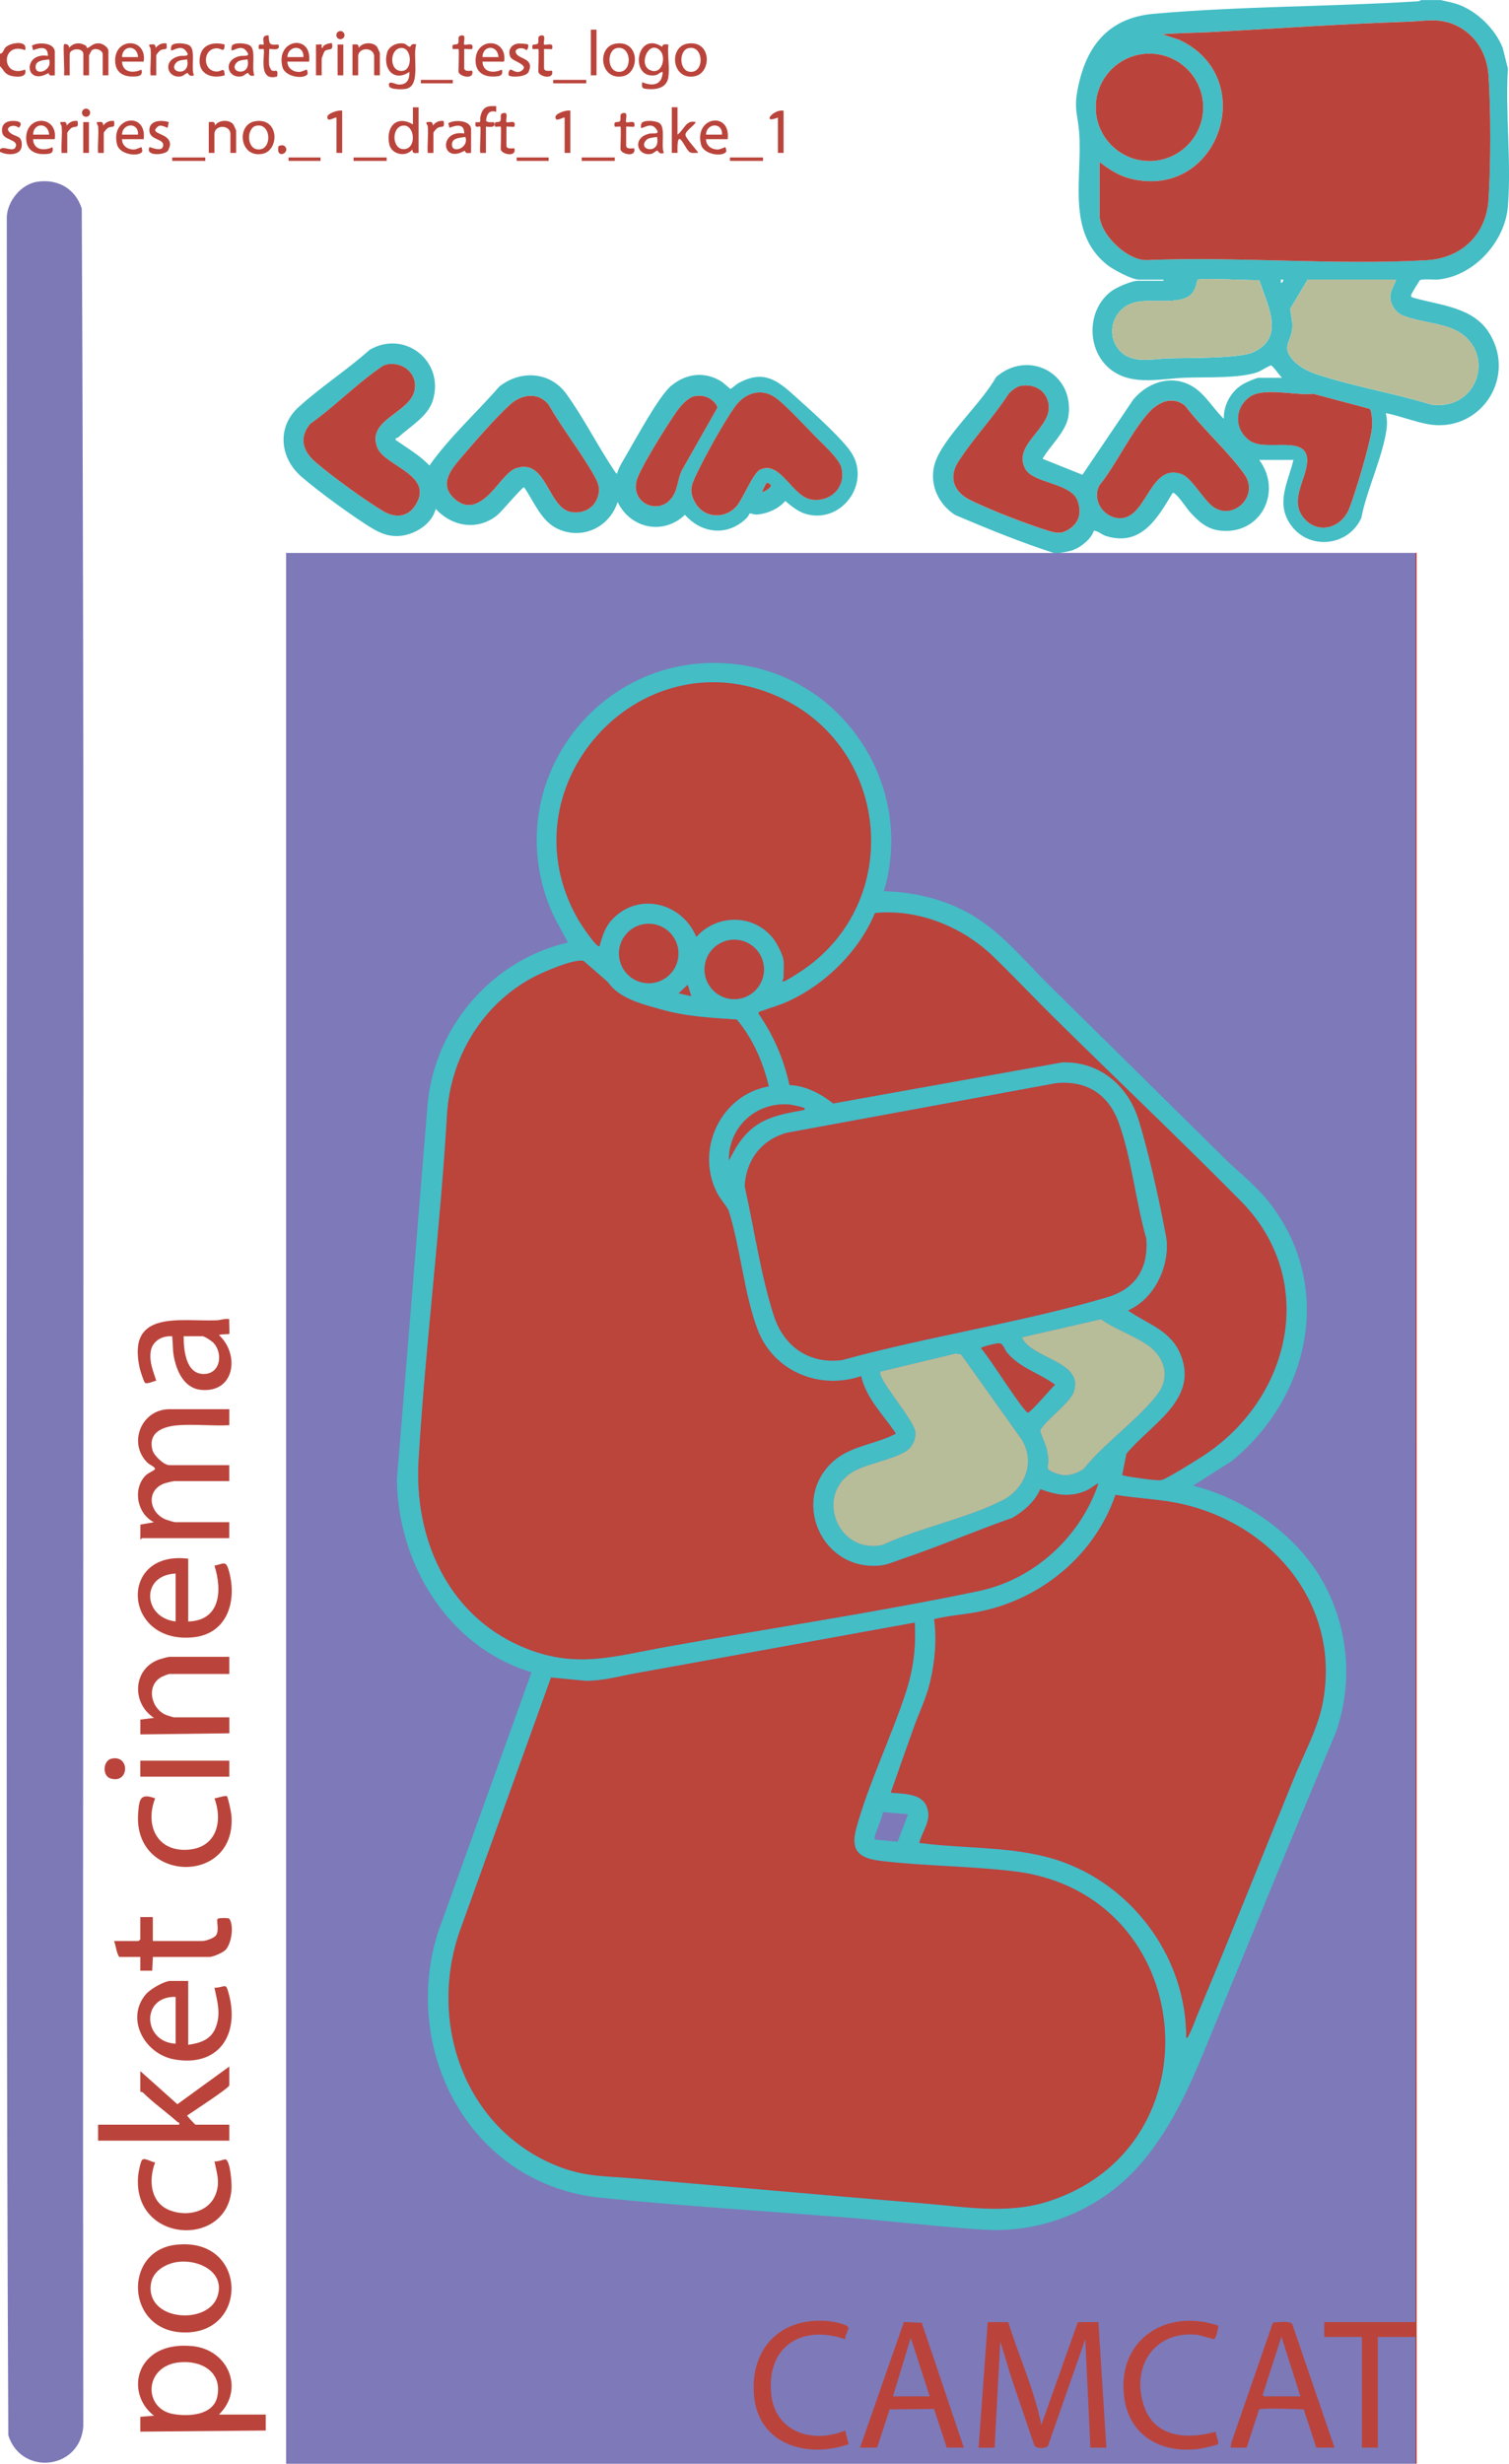 <?xml version="1.0" encoding="UTF-8"?>
<svg id="Layer_1" data-name="Layer 1" xmlns="http://www.w3.org/2000/svg" viewBox="0 0 453.67 740.63">
  <defs>
    <style>
      .cls-1 {
        fill: #b8bd99;
      }

      .cls-2 {
        fill: #7d78b6;
      }

      .cls-3 {
        fill: #44bdc5;
      }

      .cls-4 {
        fill: #7e79b9;
      }

      .cls-5 {
        fill: #ba443b;
      }

      .cls-6 {
        fill: #bb443b;
      }
    </style>
  </defs>
  <path class="cls-3" d="M433.1,0c1.79.47,3.57.73,5.32,1.36,5.7,2.04,11.17,7.41,13.36,13.05l1.55,6.17c-.81,13.46,1.09,28.19,0,41.5-.86,10.54-10.1,20.8-20.79,21.91-1.27.13-4.9-.23-5.62.21-.22.14-2.68,4.25-2.7,4.51-.05.5.17.55.55.73,8.32,2.42,18.37,2.78,23.22,11.08,7.98,13.65-3.5,29.97-19.02,26.91-4.06-.8-8.24-2.45-12.33-3.27.34,1.57.45,2.93.25,4.54-1.04,8.31-6.02,18.54-7.63,27.01-4.02,8.74-16.18,9.79-21.49,1.62-4.19-6.45-.47-12.56,1.1-19.1h-10.29c6.99,9.45.62,22.41-11.5,21.28-3.88-.36-6.39-2.46-8.91-5.15-1.52-1.63-3.22-4.47-4.79-5.84-.3-.26-.38-.44-.86-.33-4.59,7.67-9.43,16.14-19.97,12.93-1.37-.42-2.35-1.54-3.68-1.61-.81,2.46-3.7,4.81-6.1,5.74-1.46.57-2.77.65-4.2.96h-1.71c-10.05-3.24-19.95-7.28-29.73-11.44-5.84-3.76-8.4-10.96-5.31-17.45,3.6-7.56,13.35-16.38,17.67-24,9.56-8.34,23.49-1.23,21.74,11.62-.66,4.79-5.46,8.89-7.8,12.95l11.99,4.81,15.3-22.61c3.68-4.44,9.66-7.04,15.33-5.1s7.94,7.15,11.9,10.9c-.19-4.19,2.24-8.4,5.82-10.47.8-.47,3.92-1.87,4.64-1.87h7.03c-.69-.58-2.75-3.62-3.31-3.72-.35-.06-3,1.61-3.8,1.92-5.32,2.07-16.15,1.53-22.22,1.78-7.02.29-14.92,2.29-21.19-1.76-8.3-5.35-8.67-18.42-.74-24.29,1.55-1.15,6.04-3.09,7.89-3.09h7.72v-.34h-7.37c-2.15,0-7.81-3.04-9.59-4.47-12.4-9.93-7.31-26.27-8.4-39.96-.37-4.67-1.5-6.69-.6-11.9,2.28-13.26,8.97-22.35,23.06-23.58,26.43-2.32,53.2-2.1,79.58-3.76l.83-.36h5.83ZM330.57,48.7v15.95c0,5.71,8.52,14.05,14.62,13.5,27.49-1.09,56.3,1.6,83.64.06,10.56-.6,18.03-7.68,18.69-18.35s.69-26.41,0-37.07c-.42-6.46-3.69-12.2-9.61-15.09-5.08-2.48-9.3-1.37-14.59-1.19-19.57.65-39.11,2.01-58.64,3.09-5.08.28-10.19.26-15.25.69l5.03,1.65c24.53,11.35,11.92,48.39-14.64,41.73-3.46-.87-6.48-2.82-9.26-4.98ZM361.73,32.26c0-8.92-7.23-16.15-16.15-16.15s-16.15,7.23-16.15,16.15,7.23,16.15,16.15,16.15,16.15-7.23,16.15-16.15ZM360.1,84.07c-.49.32-.19,4.05-3.63,5.46-4.66,1.91-11.58,0-16.19,1.64-5.79,2.06-7.9,9.42-3.71,14.13,3.76,4.22,9.83,2.55,14.76,2.4,5.53-.17,21.35.1,25.56-1.88,9.69-4.57,4.02-14.22,1.72-21.63-2.41.15-17.54-.73-18.49-.11ZM385.77,84.03h-.68s0,1.03,0,1.03c.5-.12.79-.55.68-1.03ZM419.72,84.03h-26.58l-5.25,8.81c.26,1.97.75,3.72.62,5.76-.25,3.8-2.96,5.36-.48,8.72,2.11,2.85,5.11,4.29,8.37,5.35,10.94,3.54,22.88,5.56,33.93,8.94,15.18,2.03,20.12-18.24,5.09-23.27-4.13-1.38-9.71-1.9-13.65-3.5-2.11-.86-3.73-3.21-3.78-5.5-.05-2,1.22-3.5,1.72-5.3ZM306.81,116c-1.25.26-2.85,1.52-3.67,2.51-4.47,6.94-10.64,13.4-15.04,20.28-3,4.7-1.33,9.1,3.48,11.49,5.93,2.94,17,7.21,23.37,9.21,2.63.82,4.21,1.14,6.67-.54,3.02-2.07,3.55-5.19,2.33-8.46-2.01-5.41-13.4-5.12-15.75-9.62-4.18-7.99,10.25-12.89,6.5-21.24-1.36-3.03-4.75-4.25-7.89-3.61ZM411.76,122.86l-16.93-4.5c-5.09.63-14.78-2.02-18.97.84-4.75,3.25-4.75,10.08,0,13.33s17.84-2.34,17.12,6.54c-.41,5.05-4.94,10.93-1.52,15.93,3.99,5.83,11.71,4.19,14.22-2.2,1.9-4.83,6.08-18.83,6.76-23.76.17-1.26.18-5.32-.67-6.18ZM351.06,120.47c-1.7.25-3.87,1.63-5.05,2.83-5.58,5.68-10.3,16.2-15.5,22.57-2.39,4.72,1.68,10.21,6.74,9.84,7.64-.56,8.69-16.69,18.01-13.22,3.09,1.15,6.47,7.62,9.43,9.77,6.12,4.45,14.06-3.33,9.43-9.77-5.01-6.98-12.55-13.64-17.82-20.59-1.59-1.25-3.21-1.74-5.23-1.45Z"/>
  <path class="cls-5" d="M0,16.12c1.08-.05.95-1.32,1.88-2.07,1.56-1.26,6.55-2.05,5.66,1.03-7.29-2.78-7.32,8.62,0,5.83.83,2.49-2.67,2.33-4.4,1.83-1.81-.53-1.98-1.69-3.15-2.86v-3.77Z"/>
  <path class="cls-5" d="M0,44.93c.95-1.39,4.09,1.19,4.76-.91s-3.64-1.9-4.07-4.07c-.4-2.05.57-3.36,2.6-3.57,1.6-.17,4.09.15,2.36,2.03-1.49-1.38-4.63-.13-2.56,1.54,1.65,1.32,3.58.66,3.45,3.79s-4.44,3.01-6.55,1.88v-.69Z"/>
  <path class="cls-4" d="M318.57,166.18h106.99s0,531.75,0,531.75h-27.43v4.46h11.32v33.27h4.8v-33.27h11.32v37.73H86.41s0-573.93,0-573.93h339.5s0,574.27,0,574.27H86.06s0-574.27,0-574.27h230.79s1.71,0,1.71,0ZM265.76,267.85c9.34-31.39-11.94-64.33-44.45-68.2-39.62-4.72-70.15,33.43-56.71,71.13,1.62,4.56,3.95,8.28,6.18,12.51-22.67,5.2-39.88,25.06-42.17,48.19l-9.26,113.18c.26,25.45,15.46,50.42,40.47,57.97l-28.22,78.43c-11.12,35.97,10.19,75.54,48.97,79.49,25.34,2.58,51.05,4.08,76.47,6.17,12.87,1.06,25.92,2.63,38.75,3.43,19.03,1.18,37.3-7.1,49-21.98,9.6-12.21,14.48-24.97,20.28-39.05,12.13-29.45,24.13-58.97,36.52-88.32,5.47-15.44,3.79-32.51-4.53-46.58s-23.29-23.97-38.34-27.68l11.62-7.4c23.9-19.54,30.99-53.47,10.66-78.49-3.77-4.64-8.61-8.33-12.86-12.52-17.49-17.26-34.97-34.57-52.47-51.79-8.13-8-15.06-16.95-25.31-22.36-7.62-4.03-15.97-5.84-24.58-6.12ZM254.1,703.07c-.14-1.08.92-2.45.98-3.33.07-1.25-5.21-2.07-6.29-2.15-14.07-1.15-23.19,8.12-22.13,22.13,1.13,14.98,15.91,19.28,28.48,14.9l-1.04-4.11c-9.97,4.1-21.37.41-22.3-11.48-1.1-14.16,9.54-20.35,22.3-15.96ZM366.22,698.97c-14.89-5.03-29.57,3.37-28.41,20.01.89,12.8,10.98,18.72,23.06,16.98.74-.11,5.12-1.08,5.32-1.37.37-.51-.75-2.93-.67-3.73-8.27,2.33-18.22,1.91-21.51-7.46-4.12-11.73,2.76-22.96,15.83-21.66,1.03.1,4.9,1.37,5.16,1.3.62-.15,1.44-3.82,1.22-4.07ZM258.56,735.65h5.14l3.76-11.5,13.35-.12,3.81,11.62h5.14l-12.65-37.52-5.37-.23-13.19,37.75ZM303.13,697.93h-6.17l-2.74,37.73h4.8l1.72-31.89,3.42,11.15,6.79,19.96c.45,1.21,3.6,1.1,4.14.21l11.2-32.02,1.54,32.58h4.8l-2.4-37.73h-6.17l-10.97,30.87c-2.15-10.64-6.76-20.55-9.95-30.87ZM401.21,735.65l-12.72-37.18c-.74-1.02-4.51-.51-5.81-.38l-12.53,36.17-.15,1.39h4.8l3.73-11.46c.39-.55,11.77-.12,13.43-.05l3.76,11.5h5.49Z"/>
  <path class="cls-2" d="M11.23,54.62c6.23-.91,11.43,2.12,13.35,8.07,1.04,222.13.13,444.43.46,666.63-1.03,13.02-18.65,14.87-22.54,2.63-1.04-222.13-.13-444.43-.46-666.63.14-4.85,4.31-9.99,9.19-10.7Z"/>
  <path class="cls-3" d="M118.99,131.7c-.05.06-.13.74.21.71,3.34,2.34,7.13,4.53,9.9,7.52,6.07-8.6,14.03-15.72,20.93-23.66,6.29-5.13,15.3-4.67,20.2,2.07,5.2,7.14,9.62,16,14.65,23.42.14.2.45.71.63.57.57-1.98,1.77-3.81,2.81-5.59,2.83-4.81,9.82-17.8,13.49-20.81,4.5-3.69,9.98-4.39,15.01-1.31.71.44,2.63,2.27,2.81,2.27.22,0,1.82-1.44,2.34-1.72,7.01-3.83,11.06-1.44,16.18,3.15,4.81,4.31,13.38,11.88,17.16,16.8,7.11,9.24-1.77,22.41-12.88,19.4-2.35-.64-4.52-2.38-6.33-3.95-2.06,2.4-5.48,3.87-8.63,4.08-.71.05-1.79-.47-2.12-.28-.06.03-.39.83-.72,1.17-5.6,5.72-13.53,5.02-18.7-.81-6.54,6.23-16.38,4.13-20.24-3.84-2.49,7.7-10.81,11.56-18.24,7.95-4.84-2.35-6.97-8.23-9.89-12.41-.63,0-6.71,7.33-8.05,8.41-5.92,4.76-13.54,3.5-18.52-1.89-1.01,4.02-4.93,6.82-8.86,7.8-3.55.89-6.66.13-9.77-1.69-5.62-3.28-16.91-11.56-21.84-15.88-6.38-5.6-7.33-14.79-.84-20.74,6.6-6.05,14.74-11.27,21.45-17.3,10.56-6.15,22.65,3.47,18.99,15.22-1.52,4.87-6.7,7.68-10.28,11-.27.25-.82.3-.85.34ZM116.5,109.49c-1.39.24-2.22,1.07-3.3,1.84-6.8,4.84-13.06,11.22-19.94,16.07-3.53,4.31-2.13,8.34,1.76,11.65,4.91,4.17,14.6,11.24,20.1,14.54,3.47,2.08,7.21,2.1,9.65-1.53,6.19-9.2-8.97-11.86-11.27-17.42-3.48-8.41,9.43-10.36,11.09-17.05,1.23-4.96-3.18-8.93-8.08-8.09ZM245.06,131.13c-2.79-2.82-9.26-9.82-12.11-11.72-4.43-2.96-9.23-1.08-12.06,2.92-3.39,4.8-9.02,14.94-11.56,20.34-1.56,3.32-2.26,5.09-.28,8.53,2.73,4.75,9.25,4.93,12.61.71,1.84-2.32,4.74-9.65,6.82-10.67,6.14-3.04,9.87,8.16,15.53,8.96s10.45-3.93,8.95-9.64c-.71-2.69-5.74-7.22-7.9-9.41ZM147.31,148.36c2.03-1.98,5.26-6.71,7.69-7.57,9.26-3.28,9.66,11.6,16.44,13.05,3.48.74,6.93-.77,8.18-4.21,1.01-2.78.31-4.36-1.02-6.73-4.01-7.17-9.57-14.11-13.67-21.31-3.19-3.91-8.17-3.1-11.61.03-4.52,4.11-10.88,11.47-14.96,16.25-3.11,3.64-6.42,8.01-1.55,12.19,3.96,3.4,7.45,1.28,10.5-1.7ZM208.74,119.09c-1.94.41-4.09,2.85-5.19,4.41-2.94,4.16-9.92,15.35-11.76,19.79-3.07,7.39,5.55,11.77,9.85,6.76,2.32-2.7,1.9-5.89,3.47-8.87l10.44-18.4c.47-.96-1.2-2.38-1.96-2.87-1.45-.95-3.14-1.18-4.85-.82ZM229.07,147.81c.45.36,2.86-1.32,2.73-1.86-.06-.25-.84-.96-1.18-.88-.46.11-1.2,2.23-1.55,2.74Z"/>
  <polygon class="cls-5" points="425.55 740.46 425.55 740.11 425.55 702.39 414.24 702.39 414.24 735.65 409.44 735.65 409.44 702.39 398.12 702.39 398.12 697.93 425.55 697.93 425.55 166.18 425.91 166.18 425.92 740.46 425.55 740.46"/>
  <path class="cls-5" d="M68.93,423.56v4.8c-4.98.27-10.32-.36-15.26,0-4.41.33-9.28,1.95-7.83,7.48.43,1.65,3.43,4.52,5.08,4.52h18v4.8h-16.63c-.17,0-2.16.47-2.51.58-5.89,1.81-5.19,8.7-.06,10.91.43.18,2.63.86,2.91.86h16.29v4.8h-26.23c-.07,0-.39.51-.51.34l.03-4.42,4.07-.72c-4.94-2.43-6.45-9.63-2.74-13.8.82-.92,2.11-1.38,2.88-1.96.81-.62-1.34-1.4-2.03-2.07-6.1-5.91-1.85-16.13,6.53-16.13h18Z"/>
  <path class="cls-5" d="M65.84,725.71h14.06v4.8l-37.72.34v-4.46s4.12-.34,4.12-.34c-5.98-4.54-6.63-13.39-.51-18.17,3.35-2.61,7.85-3.13,11.99-2.75,10.66.99,15.96,12.76,8.06,20.57ZM53.76,710.03c-10.57,1.2-10.69,13.97-1.66,15.53,4.64.8,12.08.42,13.24-5.31,1.52-7.49-4.98-10.96-11.58-10.21Z"/>
  <path class="cls-5" d="M68.93,621.1v5.66c0,.78-11.18,8.04-12.69,9.09.3.44,2.38,2.74,2.57,2.74h10.12v4.8H29.49v-4.8h24.35c.22-.81-.21-.58-.44-.78-3.38-3.02-7.13-5.64-10.37-8.83-.29-.28-.85-.29-.85-.33v-6.17l11.15,9.96,15.6-11.33Z"/>
  <path class="cls-5" d="M52.73,674.7c21.76-2.66,22.41,27,2.29,26.33-17.23-.57-18.05-24.4-2.29-26.33ZM53.41,679.84c-3.62.5-7.54,2.77-8.06,6.69-1.47,11.03,16.93,12.36,19.96,3.85,2.65-7.43-5.56-11.41-11.91-10.53Z"/>
  <path class="cls-5" d="M56.58,468.49v18.86c9.72-.26,10.27-9.37,7.89-16.79,2.64-.49,3.39-1.71,4.28,1.35,2.68,9.15-.32,19.33-10.98,20.23-20.94,1.78-22.22-26.31-1.19-23.66ZM52.81,472.94c-10.64.46-9.8,13.31,0,14.4v-14.4Z"/>
  <path class="cls-5" d="M56.58,595.38v19.21c3.68-.55,6.84-1.52,8.29-5.26,1.6-4.13.47-7.78-.4-11.89,3.46-.1,3.34-1.87,4.36,1.99,3.24,12.28-3.25,21.89-16.44,19.53-8.98-1.6-14.8-12.29-8.48-19.63,1.3-1.51,5.47-3.95,7.37-3.95h5.32ZM52.81,600.18c-10.55-.28-9.87,13.62,0,14.06v-14.06Z"/>
  <path class="cls-5" d="M68.93,396.46c-.12.69.16,4.31,0,4.46-.11.11-2.53.03-3.09.35,6.26,5.77,4.84,17.37-5.33,16.47-5.3-.47-7.57-5.92-8.33-10.53-.28-1.72-.17-3.55-.39-5.1-.08-.54.2-.52-.52-.51-2.9,0-5.56,1.67-5.97,4.67-.44,3.22.76,5.76,1.67,8.7-.83.14-2.66,1.1-3.37.65-.34-.21-1.45-3.71-1.6-4.39-3.9-17.63,11.98-14.02,23-14.4,1.27-.04,2.57-.61,3.93-.36ZM55.21,401.61c0,4.02.6,11.34,6,11.35,5.06,0,5.9-6.04,3.06-9.27-.51-.58-2.77-2.08-3.41-2.08h-5.66Z"/>
  <polygon class="cls-2" points="86.41 166.19 86.41 740.11 425.55 740.11 425.55 740.46 86.06 740.46 86.06 166.19 86.41 166.19"/>
  <path class="cls-5" d="M68.93,497.98v5.14h-18c-.26,0-2.1.74-2.47.96-4.68,2.66-3.03,9.74,1.72,11.46.33.12,1.97.61,2.13.61h16.63v4.8l-26.75.34v-4.46s4.12-.51,4.12-.51c-6.82-4.36-6.45-14.79,1.62-17.59.53-.18,2.63-.76,3.01-.76h18Z"/>
  <path class="cls-5" d="M46.64,540.51c-3.1,7.96.46,16.05,9.79,15.44,8.56-.56,10.67-8.3,8.05-15.43.71-.09,3.32-.96,3.73-.67.34.24,1.3,4.9,1.36,5.67,1.78,21.22-29.77,20.61-28.03-.69.33-4.09.63-5.98,5.1-4.33Z"/>
  <path class="cls-5" d="M46.64,649.92c-2.04,5.35-1.48,12.23,4.56,14.46,5.2,1.93,11.83.46,13.77-5.21,1.21-3.52.18-6.16-.51-9.6.77.32,3.09-.74,3.45-.53,1.39.81,1.81,7.33,1.69,8.93-1.28,17.88-29.88,16.19-28.07-4.07.08-.9.68-4.07,1.16-4.68.71-.91,2.92.69,3.95.69Z"/>
  <path class="cls-5" d="M45.95,576.18v7.2h14.92c.94,0,3.52-.85,4.1-1.73,1.07-1.64-.1-4.57.52-4.97.41-.26,3.24-.32,3.48.04,1.42,2.1.65,7.55-1.24,9.4-.83.81-3.72,2.06-4.8,2.06h-16.97l-.2,4.12h-3.58s0-4.12,0-4.12h-6.34c-.89-1.38-.96-3.24-1.54-4.8h7.37s.51-.48.51-.51v-6.69h3.77Z"/>
  <rect class="cls-6" x="42.18" y="529.19" width="26.75" height="4.8"/>
  <path class="cls-5" d="M19.2,13.38c.41-.4,1.73.02,1.54,1.03,1.39-1.63,3.28-1.75,5.08-.68.31.19.14.7.42.69.71-.02,1.59-1.61,3.74-1.37.99.11,2.61,1.22,2.61,2.22v7.37h-1.71v-6.34c0-1.21-2.28-2.14-3.34-1.11-.06.06-.77,1.37-.77,1.45v6h-1.71v-6.34c0-2.11-4.11-1.81-4.11,0v6.34h-1.71c.25-1.2-.33-8.94,0-9.26Z"/>
  <path class="cls-5" d="M200.95,23.15c-.46,3.14-3.27,3.82-6.02,3.62-1.73-.13-2.12-.17-1.87-2.07,3.21,1.35,6.05.87,6.17-3.09-.93.07-1.23.85-2.25,1.01-7.82,1.24-5.71-13.65,2.08-8.56.29-1.03.93-.67,1.88-.69-.32,3.02.43,6.87,0,9.77ZM198.45,15.19c-3.43-3.41-6.67,4.34-2.98,5.9s4.87-4.02,2.98-5.9Z"/>
  <path class="cls-5" d="M123.39,13.99c.1-.05.31-1.14,1.77-.61-1.24,3.26,1.52,12.29-2.99,13.3-.97.22-4.95.33-5.2-.83-.41-1.97,1.9-.47,2.86-.44,2.53.09,3.32-1.51,3.26-3.8-4.61,3.15-8.12-.9-6.7-5.84.57-1.97,3.15-3.11,5.08-2.66.75.17,1.36,1.16,1.9.89ZM120.27,14.46c-3.35.61-3.19,7.51.93,6.81,2.98-.5,2.63-7.46-.93-6.81Z"/>
  <path class="cls-5" d="M125.85,32.24v13.72c-1.2.02-1.81.37-1.88-1.03-1.99,2.47-6.33,1.47-6.95-1.62-1.05-5.2,2.19-8.82,7.12-5.92v-5.14h1.71ZM120.96,37.78c-3.36.61-3.08,7.25.55,7.05,3.9-.21,3.2-7.73-.55-7.05Z"/>
  <path class="cls-5" d="M203.69,32.24v8.23c2-1.45,2.56-4.58,5.49-3.77-.56,1.22-3.21,2.61-3.1,3.91.09,1.04,4.05,5.15,3.78,5.34-.77-.04-1.69.18-2.4-.17-1.58-.76-4-8.74-3.77.17h-1.72v-13.72h1.71Z"/>
  <path class="cls-5" d="M185.08,13.12c7.31-1.18,7.3,8.75,2.24,9.78-6.95,1.42-8.04-8.84-2.24-9.78ZM185.42,14.46c-3.09.63-2.99,7.4.93,7.13s3.46-8.03-.93-7.13Z"/>
  <path class="cls-5" d="M76.72,36.44c7.31-1.18,7.3,8.75,2.24,9.78-6.95,1.42-8.04-8.84-2.24-9.78ZM77.06,37.79c-3.09.63-2.99,7.4.93,7.13s3.46-8.03-.93-7.13Z"/>
  <path class="cls-5" d="M206.69,13.12c7.31-1.18,7.3,8.75,2.24,9.78-6.95,1.42-8.04-8.84-2.24-9.78ZM207.03,14.46c-3.09.63-2.99,7.4.93,7.13s3.46-8.03-.93-7.13Z"/>
  <path class="cls-5" d="M16.46,41.84h-6.52c.14,3.26,3.29,3.59,5.83,2.4.52,1.93-.84,2.05-2.57,2.08-3.24.05-5.41-1.57-5.33-4.98.16-6.98,9.65-6.57,8.58.5ZM14.75,40.47c-.18-3.73-4.73-3.67-4.8,0h4.8Z"/>
  <path class="cls-5" d="M43.21,18.52h-6.52c.14,3.26,3.29,3.59,5.83,2.4.52,1.93-.84,2.05-2.57,2.08-3.24.05-5.41-1.57-5.33-4.98.16-6.98,9.65-6.57,8.58.5ZM41.49,17.15c-.18-3.73-4.73-3.67-4.8,0h4.8Z"/>
  <path class="cls-5" d="M151.57,18.52h-6.52c.14,3.26,3.29,3.59,5.83,2.4.52,1.93-.84,2.05-2.57,2.08-3.24.05-5.41-1.57-5.33-4.98.16-6.98,9.65-6.57,8.58.5ZM149.85,17.15c-.18-3.73-4.73-3.67-4.8,0h4.8Z"/>
  <path class="cls-5" d="M43.21,41.84h-6.52c-.03,1.95,1.73,3.16,3.59,3.1.74-.02,2.15-.78,2.24-.7.05.04.39,1.12.21,1.38-1.12,1.6-6.73.87-7.52-2.13-2.22-8.47,8.99-10.19,8-1.65ZM41.49,40.47c.24-3.83-4.7-3.53-4.8,0h4.8Z"/>
  <path class="cls-5" d="M218.78,41.84h-6.52c-.03,1.95,1.73,3.16,3.59,3.1.74-.02,2.15-.78,2.24-.7.05.04.39,1.12.21,1.38-1.12,1.6-6.73.87-7.52-2.13-2.22-8.47,8.99-10.19,8-1.65ZM217.06,40.47c.24-3.83-4.7-3.53-4.8,0h4.8Z"/>
  <path class="cls-5" d="M92.93,18.52h-6.52c-.03,1.95,1.73,3.16,3.59,3.1.74-.02,2.15-.78,2.24-.7.05.04.39,1.12.21,1.38-1.12,1.6-6.73.87-7.52-2.13-2.22-8.47,8.99-10.19,8-1.65ZM91.21,17.15c.24-3.83-4.7-3.53-4.8,0h4.8Z"/>
  <path class="cls-5" d="M141.62,45.96c-.95-.01-1.59.35-1.88-.69-7.16,4.16-7.86-6.4-.17-5.15.02-3.04-2.31-2.55-4.45-1.71l-.35-1.37c1.88-1.17,6.86-.93,6.86,1.88v7.03ZM139.91,41.16c-1.34.24-3.78.23-4.01,1.93-.46,3.39,5.24,1.52,4.01-1.93Z"/>
  <path class="cls-5" d="M16.46,22.64c-.95-.01-1.59.35-1.88-.69-7.16,4.16-7.86-6.4-.17-5.15.02-3.04-2.31-2.55-4.45-1.71l-.35-1.37c1.88-1.17,6.86-.93,6.86,1.88v7.03ZM14.74,17.84c-1.34.24-3.78.23-4.01,1.93-.46,3.39,5.24,1.52,4.01-1.93Z"/>
  <path class="cls-5" d="M75.33,13.83c1.66,1.52.22,6.59,1.14,8.81-1.45.58-1.77-.69-1.89-.7-.56,0-1.13.88-2.08,1.03-4.18.63-5.64-5.03-.29-6.13,1.02-.21,3.63.47,1.67-1.73-1.55-1.73-3.87.41-4.27-.02-.1-.1-.02-1.1.16-1.38.68-1.05,4.52-.83,5.56.12ZM74.41,17.84c-1.04.19-2.57.17-3.29,1-2.68,3.08,4.5,4.44,3.29-1Z"/>
  <path class="cls-5" d="M198.44,37.15c1.66,1.52.22,6.59,1.14,8.81-1.45.58-1.77-.69-1.89-.7-.56,0-1.13.88-2.08,1.03-4.18.63-5.64-5.03-.29-6.13,1.02-.21,3.63.47,1.67-1.73-1.55-1.73-3.87.41-4.27-.02-.1-.1-.02-1.1.16-1.38.68-1.05,4.52-.83,5.56.12ZM197.52,41.16c-1.04.19-2.57.17-3.29,1-2.68,3.08,4.5,4.44,3.29-1Z"/>
  <path class="cls-5" d="M57.16,13.83c1.66,1.52.22,6.59,1.14,8.81-1.45.58-1.77-.69-1.89-.7-.56,0-1.13.88-2.08,1.03-4.18.63-5.64-5.03-.29-6.13,1.02-.21,3.63.47,1.67-1.73-1.55-1.73-3.87.41-4.27-.02-.1-.1-.02-1.1.16-1.38.68-1.05,4.52-.83,5.56.12ZM56.24,17.84c-1.04.19-2.57.17-3.29,1-2.68,3.08,4.5,4.44,3.29-1Z"/>
  <path class="cls-5" d="M114.19,22.64h-1.71v-5.66c0-2.89-4.8-2.9-4.8,0v5.66h-1.71v-9.26c1.2-.02,1.81-.37,1.88,1.03,1.06-1.73,4.31-1.88,5.49-.34.15.19.86,1.78.86,1.88v6.69Z"/>
  <path class="cls-5" d="M70.98,45.96h-1.71v-5.66c0-2.89-4.8-2.9-4.8,0v5.66h-1.71v-9.26c1.2-.02,1.81-.37,1.88,1.03,1.06-1.73,4.31-1.88,5.49-.34.15.19.86,1.78.86,1.88v6.69Z"/>
  <path class="cls-5" d="M144.37,38.07c-.34-.31-1.83.84-1.37-1.37,2.09.27,1.1-.4,1.46-1.8.71-2.78,1.92-3.14,4.72-3v1.72c-2.08-.62-2.81.61-3.05,2.55.19.79,1.74.52,2.36.54.95,2.16-2.4,1.18-2.4,1.37v7.89h-1.71c-.22-1.04.29-7.62,0-7.89Z"/>
  <path class="cls-5" d="M50.75,36.7l-.35,1.71c-1.65-.57-2.59-1.33-3.74.56-.25,1.48,4.76,1.38,4.43,4.72-.03.33-.46,1.44-.66,1.68-1,1.22-6.83,1.7-5.5-1.13.17-.17,3.92,1.78,4.14-.52.2-2.14-4.04-1.5-4.16-4.46-.13-3.13,3.59-3.26,5.85-2.56Z"/>
  <path class="cls-5" d="M158.75,13.39c.21.25.04,1.45-.5,1.69-1.34-1.27-4.42-.32-2.76,1.39,1.27,1.32,5.12,1.37,3.43,5.13-.7,1.57-5.37,1.74-5.98,1.02-.21-.26.03-1.61.51-1.7.58-.1,1.83,1.42,3.39.32,2.49-1.75-2.81-2.8-3.39-4.09-.86-1.92.13-3.7,2.13-4.03.58-.1,2.93.01,3.16.28Z"/>
  <path class="cls-5" d="M67.55,13.38c-.14,2.83-.86,1.04-2.53,1.14-4.13.23-4.18,6.75,0,6.98,1.67.09,2.39-1.69,2.53,1.14-4.48,1.3-8.43-.79-7.39-5.85.74-3.6,4.21-4.25,7.39-3.41Z"/>
  <path class="cls-5" d="M33.51,528.58c5.63-1.27,5.38,7.69-.27,5.95-2.59-.8-2.27-5.38.27-5.95Z"/>
  <path class="cls-5" d="M80.93,19.72c.03.2.53,1.29.67,1.39,1.02.68,2.12-.87,1.73,1.87-6.16,1.82-3.38-7.55-4.11-8.23-.1-.1-1.05.07-1.38,0-.46-2.21,1.04-1.05,1.38-1.37.38-.36-1.06-2.89,1.54-2.75.19,2.59.08,3.02,2.92,2.75,1.02,2.21-2.74,1.15-2.74,1.37,0,1.44-.21,3.68,0,4.97Z"/>
  <path class="cls-5" d="M137.85,14.75c-.1-.1-1.34.07-1.72,0-.54-2.12,1.08-.96,1.57-1.69.54-.79-.59-2.41,1.34-2.43,1.16-.01.18,2.41.52,2.75.44.44,3.11-1.03,2.4,1.37-.12.13-2.4-.12-2.4,0v5.66c0,1.39,2.22.68,2.4.86.76,2.87-4.12,1.77-4.12.17,0-.93.24-6.46,0-6.69Z"/>
  <path class="cls-5" d="M161.85,14.75c-.1-.1-1.34.07-1.72,0-.54-2.12,1.08-.96,1.57-1.69.54-.79-.59-2.41,1.34-2.43,1.16-.01.18,2.41.52,2.75.44.44,3.11-1.03,2.4,1.37-.12.13-2.4-.12-2.4,0v5.66c0,1.39,2.22.68,2.4.86.76,2.87-4.12,1.77-4.12.17,0-.93.24-6.46,0-6.69Z"/>
  <path class="cls-5" d="M150.54,38.07c-.1-.1-1.34.07-1.72,0-.54-2.12,1.08-.96,1.57-1.69.54-.79-.59-2.41,1.34-2.43,1.16-.01.18,2.41.52,2.75.44.44,3.11-1.03,2.4,1.37-.12.13-2.4-.12-2.4,0v5.66c0,1.39,2.22.68,2.4.86.76,2.87-4.12,1.77-4.12.17,0-.93.24-6.46,0-6.69Z"/>
  <path class="cls-5" d="M186.54,38.07c-.1-.1-1.34.07-1.72,0-.54-2.12,1.08-.96,1.57-1.69.54-.79-.59-2.41,1.34-2.43,1.16-.01.18,2.41.52,2.75.44.44,3.11-1.03,2.4,1.37-.12.13-2.4-.12-2.4,0v5.66c0,1.39,2.22.68,2.4.86.76,2.87-4.12,1.77-4.12.17,0-.93.24-6.46,0-6.69Z"/>
  <path class="cls-5" d="M102.87,33.27v12.69h-1.71v-10.63c-.81-.06-2.77,1.55-2.76-.18,0-1.06,3.41-2.22,4.47-1.88Z"/>
  <path class="cls-5" d="M171.46,33.27v12.69h-1.71v-10.63c-.81-.06-2.77,1.55-2.76-.18,0-1.06,3.41-2.22,4.47-1.88Z"/>
  <path class="cls-5" d="M235.58,33.27v12.69h-1.71v-10.63c-5.1,2.09-1.34-2.65,1.71-2.06Z"/>
  <rect class="cls-5" x="177.63" y="8.92" width="1.71" height="13.72"/>
  <path class="cls-5" d="M94.99,13.38c.41.07,1.54-.14,1.7.02.2.2-.31,1.12.36,1-.24-.96,2.49-1.64,2.75-1.37.61,2.6-1.24,1.35-2.23,2.4-.17.18-.86,2.07-.86,2.23v4.97h-1.71v-9.26Z"/>
  <path class="cls-5" d="M45.26,14.58c-.02-.24-.54-.7-.34-1.2,1.21-.02,1.81-.37,1.88,1.03.86-1.06,1.87-1.55,3.26-1.37.35,2.49-.46,1.31-1.85,2.1-.34.19-1.24,1.24-1.24,1.51v6h-1.71c-.19-2.59.26-5.51,0-8.06Z"/>
  <path class="cls-5" d="M18.52,37.9c-.02-.24-.54-.7-.34-1.2,1.21-.02,1.81-.37,1.88,1.03.86-1.06,1.87-1.55,3.26-1.37.35,2.49-.46,1.31-1.85,2.1-.34.19-1.24,1.24-1.24,1.51v6h-1.71c-.19-2.59.26-5.51,0-8.06Z"/>
  <path class="cls-5" d="M29.49,37.9c-.02-.24-.54-.7-.34-1.2,1.21-.02,1.81-.37,1.88,1.03.86-1.06,1.87-1.55,3.26-1.37.35,2.49-.46,1.31-1.85,2.1-.34.19-1.24,1.24-1.24,1.51v6h-1.71c-.19-2.59.26-5.51,0-8.06Z"/>
  <path class="cls-5" d="M128.59,37.9c-.02-.24-.54-.7-.34-1.2,1.21-.02,1.81-.37,1.88,1.03.86-1.06,1.87-1.55,3.26-1.37.35,2.49-.46,1.31-1.85,2.1-.34.19-1.24,1.24-1.24,1.51v6h-1.71c-.19-2.59.26-5.51,0-8.06Z"/>
  <rect class="cls-5" x="101.5" y="13.38" width="1.71" height="9.26"/>
  <rect class="cls-5" x="25.03" y="36.7" width="1.71" height="9.26"/>
  <rect class="cls-5" x="51.78" y="47.33" width="9.94" height="1.03"/>
  <rect class="cls-5" x="106.3" y="47.33" width="9.94" height="1.03"/>
  <rect class="cls-5" x="174.89" y="47.33" width="9.94" height="1.03"/>
  <rect class="cls-5" x="219.46" y="47.33" width="9.94" height="1.03"/>
  <rect class="cls-5" x="166.31" y="24.01" width="9.94" height="1.03"/>
  <rect class="cls-5" x="86.76" y="47.33" width="9.6" height="1.03"/>
  <rect class="cls-5" x="155.34" y="47.33" width="9.6" height="1.03"/>
  <rect class="cls-5" x="126.53" y="24.01" width="9.6" height="1.03"/>
  <path class="cls-5" d="M85.64,43.98c1.85,1.88-2.77,4.17-1.92-.04.57-.3,1.44-.45,1.92.04Z"/>
  <circle class="cls-5" cx="102.34" cy="10.56" r="1.23"/>
  <circle class="cls-5" cx="25.87" cy="33.88" r="1.23"/>
  <path class="cls-5" d="M330.57,48.7c2.78,2.15,5.79,4.11,9.26,4.98,26.56,6.65,39.17-30.38,14.64-41.73l-5.03-1.65c5.07-.43,10.18-.41,15.25-.69,19.53-1.08,39.07-2.44,58.64-3.09,5.29-.18,9.51-1.29,14.59,1.19,5.92,2.89,9.19,8.63,9.61,15.09.69,10.67.67,26.39,0,37.07s-8.13,17.75-18.69,18.35c-27.34,1.54-56.15-1.15-83.64-.06-6.1.54-14.62-7.79-14.62-13.5v-15.95Z"/>
  <path class="cls-1" d="M419.72,84.03c-.51,1.8-1.77,3.3-1.72,5.3.05,2.29,1.67,4.64,3.78,5.5,3.93,1.6,9.52,2.12,13.65,3.5,15.03,5.03,10.09,25.3-5.09,23.27-11.05-3.37-22.99-5.4-33.93-8.94-3.26-1.05-6.26-2.49-8.37-5.35-2.48-3.36.22-4.92.48-8.72.14-2.04-.36-3.79-.62-5.76l5.25-8.81h26.58Z"/>
  <path class="cls-5" d="M411.76,122.86c.86.86.85,4.92.67,6.18-.68,4.93-4.87,18.93-6.76,23.76-2.51,6.39-10.23,8.03-14.22,2.2-3.42-5,1.11-10.88,1.52-15.93.72-8.88-12.2-3.17-17.12-6.54s-4.75-10.08,0-13.33c4.19-2.87,13.89-.21,18.97-.84l16.93,4.5Z"/>
  <path class="cls-1" d="M360.1,84.07c.95-.61,16.07.26,18.49.11,2.3,7.41,7.98,17.07-1.72,21.63-4.2,1.98-20.03,1.7-25.56,1.88-4.93.15-11,1.82-14.76-2.4-4.19-4.71-2.08-12.08,3.71-14.13,4.61-1.64,11.53.27,16.19-1.64,3.44-1.41,3.14-5.14,3.63-5.46Z"/>
  <path class="cls-5" d="M351.06,120.47c2.02-.29,3.64.2,5.23,1.45,5.28,6.95,12.81,13.61,17.82,20.59,4.63,6.44-3.31,14.22-9.43,9.77-2.96-2.15-6.34-8.62-9.43-9.77-9.33-3.47-10.38,12.66-18.01,13.22-5.06.37-9.13-5.12-6.74-9.84,5.2-6.36,9.92-16.89,15.5-22.57,1.18-1.2,3.35-2.59,5.05-2.83Z"/>
  <path class="cls-5" d="M306.81,116c3.15-.64,6.53.58,7.89,3.61,3.76,8.36-10.67,13.26-6.5,21.24,2.36,4.51,13.75,4.21,15.75,9.62,1.22,3.28.69,6.39-2.33,8.46-2.46,1.68-4.04,1.36-6.67.54-6.37-1.99-17.44-6.26-23.37-9.21-4.81-2.39-6.49-6.79-3.48-11.49,4.4-6.89,10.57-13.34,15.04-20.28.81-.99,2.41-2.25,3.67-2.51Z"/>
  <circle class="cls-5" cx="345.58" cy="32.26" r="16.15"/>
  <path class="cls-3" d="M265.76,267.85c8.6.27,16.96,2.09,24.58,6.12,10.24,5.41,17.18,14.36,25.31,22.36,17.49,17.22,34.98,34.53,52.47,51.79,4.24,4.19,9.08,7.87,12.86,12.52,20.33,25.02,13.24,58.95-10.66,78.49l-11.62,7.4c15.04,3.71,30.4,14.26,38.34,27.68,8.32,14.07,10,31.14,4.53,46.58-12.39,29.35-24.38,58.86-36.52,88.32-5.8,14.08-10.68,26.84-20.28,39.05-11.7,14.88-29.97,23.16-49,21.98-12.83-.8-25.88-2.37-38.75-3.43-25.41-2.1-51.13-3.59-76.47-6.17-38.78-3.95-60.09-43.52-48.97-79.49l28.22-78.43c-25-7.55-40.21-32.51-40.47-57.97l9.26-113.18c2.3-23.14,19.5-43,42.17-48.19-2.23-4.23-4.56-7.95-6.18-12.51-13.43-37.7,17.1-75.85,56.71-71.13,32.51,3.88,53.79,36.81,44.45,68.2ZM235.58,288.6c.21,1.55,0,3.83,0,5.49,0,.06-.87,1.19.16.85.8-.26,4.23-2.45,5.16-3.07,31.05-20.69,26.8-67.54-7.26-82.61-41.67-18.44-82.71,27.59-59.72,67.28.82,1.41,4.76,7.27,5.94,7.78.62.27.45-.25.52-.5,1.03-3.46,1.81-5.87,4.63-8.41,8.12-7.31,20.31-3.56,24.34,6.16,6.25-6.94,17.31-6.94,23.14.53,1.1,1.41,2.86,4.79,3.09,6.51ZM317.42,306.39c-6.29-6.19-12.43-12.72-18.73-18.83-9.29-9.01-22.62-14.43-35.63-13.14-4.83,11.66-15.24,21.79-26.81,26.86-2.32,1.02-4.74,1.64-7.08,2.53-.38.14-1.32.3-1.09.86,4.48,6.47,7.64,13.72,9.26,21.44,4.99.23,9.32,2.53,13.17,5.54l68.9-12.36c11.24-.31,19.81,7.05,22.99,17.5,2.83,9.31,5.72,21.95,7.55,31.55.31,1.63.8,3.68.87,5.3.34,8.14-4.12,16.85-11.67,20.25,6.06,4.18,13.02,5.95,15.94,13.55,5.16,13.42-9.26,20.71-16.43,29.52l-1.25,6.29c.05.33,3.39.75,4.02.84,1.79.26,6.32,1.01,7.82.72,1.37-.26,10.34-5.87,12.16-7.04,26.67-17.18,35.17-52.99,11.57-76.85-18.22-18.41-37.07-36.32-55.55-54.53ZM203.96,286.58c0-4.94-4-8.94-8.94-8.94s-8.94,4-8.94,8.94,4,8.94,8.94,8.94,8.94-4,8.94-8.94ZM229.69,291.37c0-4.94-4-8.94-8.94-8.94s-8.94,4-8.94,8.94,4,8.94,8.94,8.94,8.94-4,8.94-8.94ZM231.12,326.5c-1.71-7.26-4.81-14.33-9.6-20.06-7.99-.54-15.23-.88-22.98-3.09-5.57-1.59-12.4-3.21-15.81-8.19l-7.33-6.38c-3.05-.59-12.24,3.42-15.22,5.02-15.08,8.06-24.59,23.74-25.76,40.77-2,34.8-6.49,69.49-8.57,104.26-1.39,23.28,8.56,46.3,30.79,55.97,16.06,6.99,27.49,3.08,43.55.19,31.07-5.59,63.18-10.36,93.98-16.78,16.73-3.49,30.63-16.26,36.06-32.35-1.39.54-2.33,1.61-3.78,2.22-4.83,2.05-8.97,1.25-13.69-.49-1.62,3.76-4.91,6.55-8.37,8.61-11.05,3.87-21.88,8.54-32.97,12.29-1.98.67-4.54,1.79-6.56,2.02-18.06,2.03-27.68-20.39-13.69-31.87,4.84-3.97,12.12-4.72,17.58-7.46.32-.16.55.09.43-.58-3.71-5.42-8.81-10.41-10.29-16.99-12.55,4.28-26.37-1.44-31.12-13.97-4.12-10.85-5.17-24.63-8.74-35.84-1.01-1.9-2.56-3.45-3.53-5.39-6.54-13.07,1.26-29.35,15.62-31.91ZM207.8,299.4l-1.03-3.43-2.74,2.57,3.77.85ZM317.46,325.57l-80.79,14.88c-7.67,2.05-12.36,8.18-12.78,16.06,2.8,12.47,4.85,26.82,8.77,38.93,3.02,9.32,10.61,14.6,20.54,13.33,25.95-7.15,53.86-11.27,79.57-18.85,8.62-2.54,12.5-8.66,11.85-17.63-3.18-10.99-4.43-24.29-8.31-34.9-3.13-8.57-9.71-12.73-18.85-11.82ZM241.75,333.02c-.24-.24-3.67-.97-4.29-1.03-10.09-.92-18.44,6.7-18.34,16.8l2.12-3.87c5.19-8.3,10.98-9.58,19.99-11.23.43-.08,1.08-.11.52-.67ZM346.91,405.85c-3.58-3.58-11.66-6.12-15.89-9.32l-23.76,5.43c2.64,6.41,18.49,7.05,15.67,16.19-.97,3.16-7.16,7.68-9.34,10.55-.3.39-.72.77-.8,1.28-.1.62,1.65,4.28,1.91,5.51.19.88.39,2.09.46,2.98.2,2.67-1.39,2.91,1.95,4.22s5.75.65,8.64-1.14c6.09-7.7,16.62-15.05,22.31-22.61,3.21-4.27,2.56-9.37-1.15-13.08ZM299.98,403.74c-.67.06-5.07,1.05-5.07,1.47,2.01,1.91,13,19.57,14.18,19.35.87-.16,6.94-7.3,8.1-8.38-4.7-3.5-10.53-4.96-14.39-9.61-1.05-1.26-1.1-2.99-2.82-2.83ZM264.73,412.25c-1.28,1.78,10.12,14.5,10.49,18.16.22,2.21-.95,4.59-2.83,5.78-3.75,2.38-10.68,3.54-14.93,5.64-13.05,6.46-5.92,25.69,8.04,22.44,11.04-5.1,25.07-7.89,35.76-13.28,6.9-3.47,10.21-11.65,5.79-18.49l-18.12-25.43-1.64-.24-22.55,5.42ZM356.63,612.53c.42-.04.58-.47.75-.79,1.01-1.86,1.98-4.7,2.84-6.76,9.82-23.45,19.24-47.09,28.82-70.63,2.93-7.21,7.08-14.66,8.57-22.29,5.98-30.49-16.53-55.81-45.67-60.67-5.46-.91-11.12-1.14-16.58-2.1-6.23,18.18-22.38,31.48-41.15,35.16-4.42.87-9,1.12-13.38,2.23.85,6.07.25,12.6-1.13,18.59-1.16,5.05-3.34,9.36-5.05,14.16-2.3,6.45-4.59,12.92-6.85,19.38,3.38.31,8.85.19,10.57,3.66,2.14,4.32-.93,7.43-2,11.43,14.47,1.95,29.82.76,43.64,5.92,21.55,8.04,36.79,29.56,36.61,52.73ZM275.01,487.69c-27.91,5.05-55.82,10.17-83.74,15.19-5.09.91-9.84,2.33-15.17,2.31l-10.44-1-27.72,77.06c-9.04,27.27,1.94,58.48,29.29,69.62,8.46,3.45,14.5,3.1,23.24,3.85,29.15,2.51,58.29,5.13,87.45,7.54,12.38,1.02,24.81,3.26,36.86-.51,52.08-16.27,45.31-92.59-9.78-99.29-13.25-1.61-26.82-1.56-40.07-3.13-6.42-.76-9.42-2.83-7.51-9.83,3.63-13.29,10.5-27.43,14.86-40.7,2.3-7.01,3.15-13.7,2.73-21.11ZM272.96,545.31l-7.51-.65c.06,1.29-3,7.65-2.44,8.19l6.83.66,3.12-8.21Z"/>
  <path class="cls-5" d="M303.13,697.93c3.19,10.32,7.8,20.23,9.95,30.87l10.97-30.87h6.17l2.4,37.73h-4.8l-1.54-32.58-11.2,32.02c-.54.89-3.69,1-4.14-.21l-6.79-19.96-3.42-11.15-1.72,31.89h-4.8l2.74-37.73h6.17Z"/>
  <path class="cls-5" d="M401.21,735.65h-5.49l-3.76-11.5c-1.65-.07-13.04-.51-13.43.05l-3.73,11.46h-4.8l.15-1.39,12.53-36.17c1.3-.13,5.07-.64,5.81.38l12.72,37.18ZM390.92,720.22l-5.66-17.84-5.52,17.13c-.28.23.33.71.38.71h10.8Z"/>
  <path class="cls-5" d="M258.56,735.65l13.19-37.75,5.37.23,12.65,37.52h-5.14l-3.81-11.62-13.35.12-3.76,11.5h-5.14ZM268.5,720.22h10.97l-5.65-17.49-5.32,17.49Z"/>
  <path class="cls-5" d="M254.1,703.07c-12.76-4.39-23.4,1.8-22.3,15.96.92,11.89,12.33,15.58,22.3,11.48l1.04,4.11c-12.56,4.38-27.34.08-28.48-14.9-1.06-14.01,8.06-23.28,22.13-22.13,1.08.09,6.37.9,6.29,2.15-.05.87-1.12,2.25-.98,3.33Z"/>
  <path class="cls-5" d="M366.22,698.97c.23.26-.6,3.92-1.22,4.07-.26.06-4.13-1.2-5.16-1.3-13.07-1.3-19.95,9.93-15.83,21.66,3.29,9.37,13.25,9.79,21.51,7.46-.08.8,1.04,3.21.67,3.73-.21.29-4.58,1.26-5.32,1.37-12.08,1.74-22.17-4.18-23.06-16.98-1.16-16.63,13.52-25.04,28.41-20.01Z"/>
  <path class="cls-5" d="M245.06,131.13c2.17,2.2,7.2,6.72,7.9,9.41,1.5,5.71-3.14,10.46-8.95,9.64s-9.4-12-15.53-8.96c-2.07,1.03-4.98,8.35-6.82,10.67-3.36,4.23-9.88,4.04-12.61-.71-1.98-3.44-1.28-5.21.28-8.53,2.54-5.4,8.16-15.54,11.56-20.34,2.83-4,7.63-5.88,12.06-2.92,2.85,1.9,9.32,8.9,12.11,11.72Z"/>
  <path class="cls-5" d="M147.31,148.36c-3.05,2.98-6.54,5.1-10.5,1.7-4.87-4.18-1.56-8.55,1.55-12.19,4.08-4.78,10.44-12.14,14.96-16.25,3.44-3.13,8.42-3.93,11.61-.03,4.09,7.2,9.65,14.15,13.67,21.31,1.33,2.37,2.02,3.95,1.02,6.73-1.25,3.43-4.7,4.95-8.18,4.21-6.78-1.45-7.18-16.33-16.44-13.05-2.43.86-5.66,5.59-7.69,7.57Z"/>
  <path class="cls-5" d="M116.5,109.49c4.91-.84,9.31,3.13,8.08,8.09-1.66,6.69-14.57,8.64-11.09,17.05,2.3,5.56,17.46,8.22,11.27,17.42-2.44,3.63-6.18,3.61-9.65,1.53-5.5-3.29-15.19-10.36-20.1-14.54-3.89-3.31-5.29-7.34-1.76-11.65,6.88-4.85,13.14-11.23,19.94-16.07,1.08-.77,1.91-1.6,3.3-1.84Z"/>
  <path class="cls-5" d="M208.74,119.09c1.71-.36,3.4-.13,4.85.82.75.49,2.42,1.92,1.96,2.87l-10.44,18.4c-1.57,2.99-1.15,6.17-3.47,8.87-4.3,5-12.92.62-9.85-6.76,1.84-4.44,8.82-15.63,11.76-19.79,1.11-1.56,3.25-4,5.19-4.41Z"/>
  <path class="cls-5" d="M229.07,147.81c.35-.51,1.1-2.64,1.55-2.74.34-.08,1.12.63,1.18.88.12.54-2.28,2.22-2.73,1.86Z"/>
  <path class="cls-6" d="M275.01,487.69c.42,7.4-.43,14.1-2.73,21.11-4.36,13.27-11.23,27.41-14.86,40.7-1.91,6.99,1.09,9.07,7.51,9.83,13.25,1.57,26.82,1.52,40.07,3.13,55.09,6.7,61.86,83.02,9.78,99.29-12.05,3.77-24.49,1.53-36.86.51-29.16-2.41-58.3-5.03-87.45-7.54-8.74-.75-14.78-.4-23.24-3.85-27.35-11.14-38.34-42.35-29.29-69.62l27.72-77.06,10.44,1c5.33.02,10.09-1.4,15.17-2.31,27.92-5.02,55.83-10.14,83.74-15.19Z"/>
  <path class="cls-6" d="M231.12,326.5c-14.36,2.56-22.16,18.85-15.62,31.91.97,1.93,2.52,3.48,3.53,5.39,3.57,11.21,4.63,24.99,8.74,35.84,4.75,12.53,18.57,18.25,31.12,13.97,1.48,6.58,6.58,11.57,10.29,16.99.12.67-.11.42-.43.58-5.45,2.75-12.74,3.5-17.58,7.46-13.99,11.47-4.37,33.89,13.69,31.87,2.02-.23,4.58-1.35,6.56-2.02,11.09-3.75,21.92-8.43,32.97-12.29,3.46-2.06,6.74-4.85,8.37-8.61,4.72,1.73,8.86,2.53,13.69.49,1.45-.61,2.38-1.68,3.78-2.22-5.43,16.09-19.34,28.86-36.06,32.35-30.79,6.42-62.91,11.19-93.98,16.78-16.06,2.89-27.49,6.79-43.55-.19-22.23-9.67-32.18-32.69-30.79-55.97,2.08-34.77,6.57-69.47,8.57-104.26,1.17-17.03,10.68-32.71,25.76-40.77,2.98-1.59,12.17-5.61,15.22-5.02l7.33,6.38c3.41,4.98,10.24,6.6,15.81,8.19,7.75,2.21,14.98,2.54,22.98,3.09,4.79,5.73,7.89,12.8,9.6,20.06Z"/>
  <path class="cls-6" d="M356.63,612.53c.18-23.17-15.06-44.69-36.61-52.73-13.81-5.16-29.17-3.96-43.64-5.92,1.07-4,4.14-7.11,2-11.43-1.72-3.47-7.19-3.35-10.57-3.66,2.26-6.46,4.55-12.93,6.85-19.38,1.71-4.8,3.89-9.11,5.05-14.16,1.38-5.98,1.98-12.52,1.13-18.59,4.38-1.11,8.97-1.36,13.38-2.23,18.77-3.68,34.91-16.98,41.15-35.16,5.46.96,11.12,1.19,16.58,2.1,29.13,4.86,51.65,30.18,45.67,60.67-1.5,7.63-5.64,15.09-8.57,22.29-9.58,23.55-19,47.19-28.82,70.63-.86,2.06-1.83,4.9-2.84,6.76-.17.32-.33.75-.75.79Z"/>
  <path class="cls-6" d="M317.46,325.57c9.14-.9,15.72,3.26,18.85,11.82,3.88,10.61,5.13,23.91,8.31,34.9.65,8.97-3.23,15.09-11.85,17.63-25.71,7.58-53.62,11.7-79.57,18.85-9.92,1.27-17.52-4.01-20.54-13.33-3.92-12.11-5.97-26.46-8.77-38.93.41-7.88,5.11-14.02,12.78-16.06l80.79-14.88Z"/>
  <path class="cls-5" d="M317.42,306.39c18.48,18.21,37.33,36.12,55.55,54.53,23.61,23.86,15.1,59.67-11.57,76.85-1.82,1.17-10.78,6.78-12.16,7.04-1.51.29-6.04-.46-7.82-.72-.63-.09-3.97-.51-4.02-.84l1.25-6.29c7.17-8.81,21.59-16.09,16.43-29.52-2.92-7.6-9.88-9.37-15.94-13.55,7.55-3.39,12.01-12.11,11.67-20.25-.07-1.62-.56-3.67-.87-5.3-1.83-9.6-4.72-22.24-7.55-31.55-3.18-10.45-11.75-17.82-22.99-17.5l-68.9,12.36c-3.84-3-8.18-5.31-13.17-5.54-1.63-7.72-4.79-14.97-9.26-21.44-.23-.56.72-.72,1.09-.86,2.35-.89,4.76-1.51,7.08-2.53,11.57-5.07,21.97-15.2,26.81-26.86,13-1.3,26.34,4.13,35.63,13.14,6.3,6.1,12.44,12.63,18.73,18.83Z"/>
  <path class="cls-6" d="M235.58,288.6c-.23-1.72-1.99-5.1-3.09-6.51-5.83-7.47-16.88-7.47-23.14-.53-4.03-9.71-16.22-13.46-24.34-6.16-2.82,2.53-3.6,4.94-4.63,8.41-.07.25.1.76-.52.5-1.18-.51-5.12-6.37-5.94-7.78-22.99-39.69,18.05-85.72,59.72-67.28,34.06,15.07,38.31,61.93,7.26,82.61-.93.62-4.36,2.82-5.16,3.07-1.04.33-.16-.8-.16-.85,0-1.66.21-3.94,0-5.49Z"/>
  <path class="cls-1" d="M264.73,412.25l22.55-5.42,1.64.24,18.12,25.43c4.42,6.84,1.1,15.02-5.79,18.49-10.69,5.38-24.72,8.17-35.76,13.28-13.96,3.25-21.09-15.99-8.04-22.44,4.25-2.1,11.18-3.26,14.93-5.64,1.88-1.19,3.05-3.57,2.83-5.78-.37-3.67-11.77-16.38-10.49-18.16Z"/>
  <path class="cls-1" d="M346.91,405.85c3.71,3.71,4.36,8.81,1.15,13.08-5.69,7.56-16.23,14.92-22.31,22.61-2.9,1.8-5.38,2.43-8.64,1.14s-1.74-1.54-1.95-4.22c-.07-.89-.27-2.1-.46-2.98-.26-1.23-2.01-4.88-1.91-5.51.08-.51.5-.9.8-1.28,2.18-2.87,8.36-7.39,9.34-10.55,2.81-9.14-13.03-9.78-15.67-16.19l23.76-5.43c4.24,3.2,12.32,5.74,15.89,9.32Z"/>
  <circle class="cls-5" cx="220.75" cy="291.37" r="8.94"/>
  <circle class="cls-5" cx="195.03" cy="286.58" r="8.94"/>
  <path class="cls-5" d="M299.98,403.74c1.72-.16,1.77,1.57,2.82,2.83,3.86,4.65,9.69,6.11,14.39,9.61-1.16,1.08-7.23,8.22-8.1,8.38-1.18.21-12.16-17.44-14.18-19.35,0-.42,4.4-1.41,5.07-1.47Z"/>
  <path class="cls-5" d="M241.75,333.02c.57.56-.08.59-.52.67-9,1.64-14.79,2.93-19.99,11.23l-2.12,3.87c-.1-10.1,8.24-17.72,18.34-16.8.62.06,4.05.79,4.29,1.03Z"/>
  <path class="cls-4" d="M272.96,545.31l-3.12,8.21-6.83-.66c-.56-.54,2.5-6.9,2.44-8.19l7.51.65Z"/>
  <polygon class="cls-5" points="207.8 299.4 204.03 298.55 206.77 295.98 207.8 299.4"/>
  <path class="cls-2" d="M390.92,720.22h-10.8s-.66-.48-.38-.71l5.52-17.13,5.66,17.84Z"/>
  <polygon class="cls-2" points="268.5 720.22 273.82 702.73 279.47 720.22 268.5 720.22"/>
</svg>